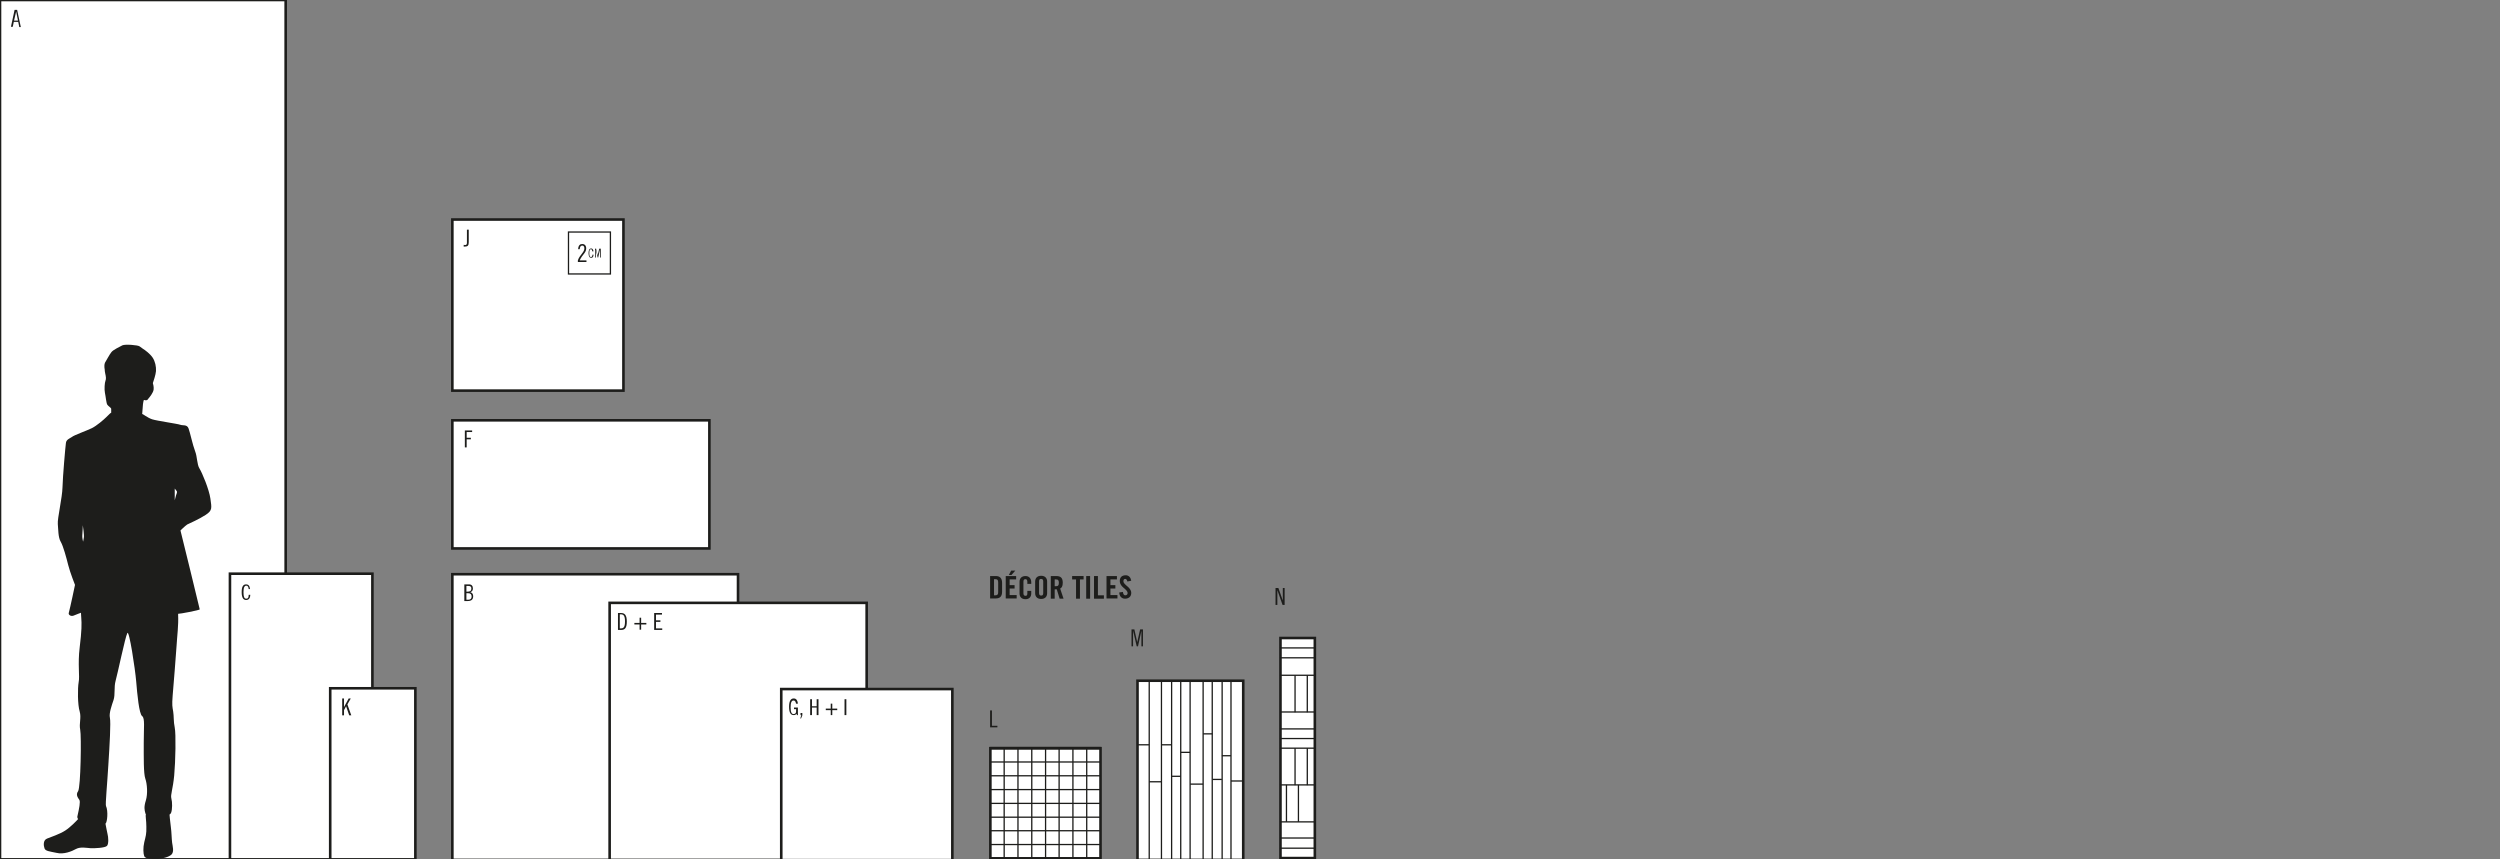 <?xml version="1.0" encoding="UTF-8"?>
<svg xmlns="http://www.w3.org/2000/svg" xmlns:xlink="http://www.w3.org/1999/xlink" version="1.1" id="Layer_1" x="0px" y="0px" viewBox="0 0 960 330" style="enable-background:new 0 0 960 330;" xml:space="preserve">
<rect x="0" y="0" width="960" height="330" fill="#808080" stroke="none"/>
<style type="text/css">
	.st0{fill:#FFFFFF;stroke:#1D1D1B;stroke-miterlimit:10;}
	.st1{fill:#1D1D1B;}
	.st2{fill:#FFFFFF;}
	.st3{fill:none;stroke:#1D1D1B;stroke-miterlimit:10;}
	.st4{fill:none;stroke:#1D1D1B;stroke-width:0.5;stroke-miterlimit:10;}
	.st5{fill:none;stroke:#1D1D1B;stroke-width:0.5;}
</style>
<rect class="st0" width="109.7" height="330"></rect>
<rect x="88.3" y="220.3" class="st0" width="54.7" height="109.7"></rect>
<rect x="126.8" y="264.3" class="st0" width="32.7" height="65.7"></rect>
<g>
	<path class="st1" d="M6.6,3.9l1.4,6.5H7.4L7,8.4H5.3l-0.4,1.9H4.2l1.4-6.5H6.6z M5.4,7.9h1.5L6.2,4.4h0L5.4,7.9z"></path>
</g>
<g>
	<path class="st1" d="M95.5,226.2c-0.1-0.9-0.4-1.3-0.9-1.3c-0.7,0-1.1,0.6-1.1,2.5c0,1.8,0.3,2.5,1.1,2.5c0.6,0,0.9-0.4,0.9-1.5   h0.6c0,1.3-0.6,2-1.6,2c-1,0-1.7-0.8-1.7-3c0-2.2,0.6-3,1.7-3c0.9,0,1.4,0.6,1.5,1.8H95.5z"></path>
</g>
<g>
	<path class="st1" d="M132.1,268.2v3.3h0l1.8-3.3h0.8l-1.3,2.3l1.5,4.2h-0.8l-1.2-3.5h0l-0.8,1.5v2h-0.7v-6.5H132.1z"></path>
</g>
<g>
	<g>
		<path class="st1" d="M490.9,225.8l1.7,4.8h0v-4.8h0.7v6.5h-0.8l-2-5.7h0v5.7h-0.7v-6.5H490.9z"></path>
	</g>
	<g>
		<path class="st1" d="M435.6,241.7l1.1,4.9h0l1.1-4.9h1.1v6.5h-0.6v-6h0l-1.3,6h-0.5l-1.4-6h0v6h-0.6v-6.5H435.6z"></path>
	</g>
	<g>
		<path class="st1" d="M380.9,272.8v5.9h2.1v0.6h-2.8v-6.5H380.9z"></path>
	</g>
	<g>
		<path class="st1" d="M380.2,221.2h2.2c1.5,0,2.4,0.8,2.4,2.6v3.4c0,1.8-0.8,2.6-2.4,2.6h-2.2V221.2z M381.7,228.6h0.5    c0.8,0,1.1-0.3,1.1-1.2v-3.8c0-0.9-0.3-1.2-1.1-1.2h-0.5V228.6z"></path>
		<path class="st1" d="M386.2,229.9v-8.7h4v1.3h-2.5v2.2h1.9v1.3h-1.9v2.5h2.7v1.3H386.2z M388.4,220.8h-1l0.9-1.7h1.6L388.4,220.8z    "></path>
		<path class="st1" d="M394.5,224.1v-0.7c0-0.7-0.3-1-0.7-1c-0.6,0-0.8,0.3-0.8,1v4.4c0,0.6,0.2,1,0.8,1c0.5,0,0.7-0.3,0.7-0.9v-1    h1.5v1c0,1.2-0.7,2.2-2.2,2.2c-1.6,0-2.3-1-2.3-2.2v-4.5c0-1.2,0.7-2.2,2.3-2.2c1.5,0,2.2,1.1,2.2,2.4v0.6H394.5z"></path>
		<path class="st1" d="M397.5,223.3c0-1.2,0.7-2.2,2.3-2.2c1.6,0,2.3,1,2.3,2.2v4.5c0,1.2-0.7,2.2-2.3,2.2c-1.6,0-2.3-1-2.3-2.2    V223.3z M399,227.7c0,0.6,0.2,1,0.8,1s0.8-0.3,0.8-1v-4.4c0-0.6-0.2-1-0.8-1s-0.8,0.3-0.8,1V227.7z"></path>
		<path class="st1" d="M405,229.9h-1.5v-8.7h2.1c1.7,0,2.5,0.7,2.5,2.6c0,1.4-0.5,2-1,2.2l1.3,3.9h-1.5l-1.1-3.6c-0.2,0-0.5,0-0.8,0    V229.9z M405,225.1h0.5c0.8,0,1.1-0.3,1.1-1.3s-0.3-1.3-1.1-1.3H405V225.1z"></path>
		<path class="st1" d="M413.1,222.5h-1.4v-1.3h4.4v1.3h-1.4v7.4h-1.5V222.5z"></path>
		<path class="st1" d="M417.1,229.9v-8.7h1.5v8.7H417.1z"></path>
		<path class="st1" d="M420.1,229.9v-8.7h1.5v7.4h2.3v1.3H420.1z"></path>
		<path class="st1" d="M424.9,229.9v-8.7h4v1.3h-2.5v2.2h1.9v1.3h-1.9v2.5h2.7v1.3H424.9z"></path>
		<path class="st1" d="M432.9,223.3c-0.1-0.7-0.5-1-0.8-1c-0.5,0-0.7,0.3-0.7,0.9c0,1.5,3,2.2,3,4.5c0,1.4-1,2.2-2.4,2.2    c-1.4,0-2.2-1.1-2.2-2.4l1.4-0.2c0.1,0.9,0.4,1.3,0.9,1.3c0.5,0,0.9-0.3,0.9-0.8c0-1.7-3-2.2-3-4.7c0-1.4,0.8-2.2,2.3-2.2    c1.2,0,1.9,0.9,2.1,2.1L432.9,223.3z"></path>
	</g>
	<g>
		<rect x="491.7" y="245" class="st2" width="13.2" height="84.5"></rect>
		<rect x="491.7" y="245" class="st3" width="13.2" height="84.5"></rect>
		<line class="st4" x1="491.5" y1="248.8" x2="504.9" y2="248.8"></line>
		<line class="st4" x1="491.5" y1="252.6" x2="504.9" y2="252.6"></line>
		<line class="st4" x1="491.5" y1="259.3" x2="504.9" y2="259.3"></line>
		<line class="st4" x1="491.5" y1="273.4" x2="504.9" y2="273.4"></line>
		<line class="st4" x1="491.5" y1="287.3" x2="504.9" y2="287.3"></line>
		<line class="st4" x1="491.5" y1="301.4" x2="504.9" y2="301.4"></line>
		<line class="st4" x1="491.5" y1="279.9" x2="504.9" y2="279.9"></line>
		<line class="st4" x1="491.5" y1="283.6" x2="504.9" y2="283.6"></line>
		<line class="st4" x1="504.9" y1="325.7" x2="491.5" y2="325.7"></line>
		<line class="st4" x1="504.9" y1="321.8" x2="491.5" y2="321.8"></line>
		<line class="st4" x1="504.9" y1="315.6" x2="491.5" y2="315.6"></line>
		<line class="st4" x1="502" y1="259.3" x2="502" y2="273.5"></line>
		<line class="st4" x1="502" y1="287.3" x2="502" y2="301.5"></line>
		<line class="st4" x1="497.3" y1="259.3" x2="497.3" y2="273.5"></line>
		<line class="st4" x1="497.3" y1="287.3" x2="497.3" y2="301.5"></line>
		<line class="st4" x1="498.6" y1="301.4" x2="498.6" y2="315.6"></line>
		<line class="st4" x1="494" y1="301.4" x2="494" y2="315.6"></line>
	</g>
	<g>
		<rect x="436.8" y="261.4" class="st2" width="40.6" height="68.8"></rect>
		<rect x="436.8" y="261.4" class="st3" width="40.6" height="68.8"></rect>
		<line class="st5" x1="441.3" y1="261.2" x2="441.3" y2="330.2"></line>
		<line class="st5" x1="446" y1="261.2" x2="446" y2="330.2"></line>
		<line class="st5" x1="449.9" y1="261.2" x2="449.9" y2="330.2"></line>
		<line class="st5" x1="453.4" y1="261.2" x2="453.4" y2="330.2"></line>
		<line class="st5" x1="457" y1="261.2" x2="457" y2="330.2"></line>
		<line class="st5" x1="462" y1="261.2" x2="462" y2="330.2"></line>
		<line class="st5" x1="465.5" y1="261.2" x2="465.5" y2="330.2"></line>
		<line class="st5" x1="469.3" y1="261.2" x2="469.3" y2="330.2"></line>
		<line class="st5" x1="472.7" y1="261.2" x2="472.7" y2="330.2"></line>
		<line class="st5" x1="436.8" y1="286" x2="441.3" y2="286"></line>
		<line class="st5" x1="457" y1="301.1" x2="462" y2="301.1"></line>
		<line class="st5" x1="446.1" y1="286" x2="450" y2="286"></line>
		<line class="st5" x1="453.4" y1="288.9" x2="457" y2="288.9"></line>
		<line class="st5" x1="462" y1="281.8" x2="465.6" y2="281.8"></line>
		<line class="st5" x1="465.6" y1="299.3" x2="469.2" y2="299.3"></line>
		<line class="st5" x1="469.2" y1="290.2" x2="472.7" y2="290.2"></line>
		<line class="st5" x1="472.7" y1="299.9" x2="477.3" y2="299.9"></line>
		<line class="st5" x1="449.8" y1="298.1" x2="453.4" y2="298.1"></line>
		<line class="st5" x1="441.3" y1="300.2" x2="446" y2="300.2"></line>
	</g>
	<g>
		<rect x="380.3" y="287.3" class="st2" width="42.3" height="42.3"></rect>
		<rect x="380.3" y="287.3" class="st3" width="42.3" height="42.3"></rect>
		<line class="st4" x1="380.2" y1="297.9" x2="422.7" y2="297.9"></line>
		<line class="st4" x1="380.2" y1="303.2" x2="422.7" y2="303.2"></line>
		<line class="st4" x1="380.2" y1="308.5" x2="422.7" y2="308.5"></line>
		<line class="st4" x1="380.2" y1="313.8" x2="422.7" y2="313.8"></line>
		<line class="st4" x1="380.2" y1="319" x2="422.7" y2="319"></line>
		<line class="st4" x1="380.2" y1="324.3" x2="422.7" y2="324.3"></line>
		<line class="st4" x1="380.2" y1="329.6" x2="422.7" y2="329.6"></line>
		<line class="st4" x1="380.2" y1="292.6" x2="422.7" y2="292.6"></line>
		<line class="st3" x1="380.2" y1="287.3" x2="422.7" y2="287.3"></line>
		<line class="st4" x1="412" y1="329.7" x2="412" y2="287.2"></line>
		<line class="st4" x1="417.3" y1="329.7" x2="417.3" y2="287.2"></line>
		<line class="st4" x1="385.6" y1="329.7" x2="385.6" y2="287.2"></line>
		<line class="st4" x1="390.9" y1="329.7" x2="390.9" y2="287.2"></line>
		<line class="st4" x1="396.2" y1="329.7" x2="396.2" y2="287.2"></line>
		<line class="st4" x1="401.5" y1="329.7" x2="401.5" y2="287.2"></line>
		<line class="st4" x1="406.7" y1="329.7" x2="406.7" y2="287.2"></line>
	</g>
</g>
<rect x="173.7" y="161.4" class="st0" width="98.7" height="49.2"></rect>
<rect x="173.7" y="84.3" class="st0" width="65.7" height="65.7"></rect>
<g>
	<path class="st1" d="M178.5,165.3h2.8v0.6h-2.1v2.2h1.6v0.6h-1.6v3.1h-0.7V165.3z"></path>
</g>
<g>
	<rect x="173.7" y="220.5" class="st0" width="109.7" height="109.7"></rect>
	<g>
		<path class="st1" d="M178.4,224.4h1.7c1,0,1.5,0.6,1.5,1.6c0,0.6-0.3,1.2-1,1.4v0c0.8,0.2,1.1,0.8,1.1,1.6c0,1.2-0.7,1.8-2.1,1.8    h-1.3V224.4z M179.1,227.2h0.4c1,0,1.5-0.3,1.5-1.2c0-0.7-0.3-1-1.2-1h-0.7V227.2z M179.1,230.3h0.7c0.8,0,1.3-0.4,1.3-1.2    c0-0.9-0.4-1.3-1.3-1.3h-0.7V230.3z"></path>
	</g>
</g>
<g>
	<g>
		<rect x="234.1" y="231.5" class="st0" width="98.7" height="98.7"></rect>
	</g>
	<g>
		<path class="st1" d="M237.3,235.4h1.2c1.4,0,2.2,0.8,2.2,3.3c0,2.5-0.8,3.2-2.2,3.2h-1.2V235.4z M238,241.3h0.4    c1,0,1.6-0.4,1.6-2.7c0-2.2-0.6-2.7-1.6-2.7H238V241.3z"></path>
		<path class="st1" d="M245.6,237.2h0.6v2h2v0.6h-2v2h-0.6v-2h-2v-0.6h2V237.2z"></path>
		<path class="st1" d="M254.2,235.4v0.6h-2.3v2.2h1.7v0.6h-1.7v2.5h2.4v0.6h-3.1v-6.5H254.2z"></path>
	</g>
</g>
<g>
	<rect x="300" y="264.6" class="st0" width="65.7" height="65.7"></rect>
	<g>
		<path class="st1" d="M305.7,270.4c-0.1-0.8-0.3-1.4-1-1.4c-0.7,0-1.1,0.7-1.1,2.6c0,1.9,0.4,2.6,1.1,2.6c0.6,0,1-0.3,1-1v-0.9    h-0.8v-0.6h1.5v2.9h-0.4l-0.1-0.5c-0.3,0.3-0.6,0.5-1.1,0.5c-1.1,0-1.8-0.8-1.8-3.2c0-2.3,0.7-3.2,1.8-3.2c1.1,0,1.5,1,1.6,2    H305.7z"></path>
		<path class="st1" d="M308.1,273.8v0.9l-0.5,1.2h-0.3l0.4-1.3h-0.3v-0.8H308.1z"></path>
		<path class="st1" d="M311.8,268.5v2.7h1.8v-2.7h0.7v6.1h-0.7v-2.9h-1.8v2.9h-0.7v-6.1H311.8z"></path>
		<path class="st1" d="M319,270.2h0.6v1.9h1.9v0.6h-1.9v1.9H319v-1.9h-1.9v-0.6h1.9V270.2z"></path>
		<path class="st1" d="M325,268.5v6.1h-0.7v-6.1H325z"></path>
	</g>
</g>
<g>
	<path class="st1" d="M180,88.2V93c0,1.3-0.4,1.7-1.6,1.7c-0.1,0-0.2,0-0.4-0.1l0.1-0.6c0.1,0,0.3,0.1,0.4,0.1   c0.6,0,0.8-0.2,0.8-0.9v-5H180z"></path>
</g>
<rect x="218.3" y="89.1" class="st4" width="16.1" height="16.1"></rect>
<path class="st1" d="M225.2,100.6V100h-2.6c1-2.3,2.5-2.9,2.5-4.6c0-1.1-0.6-1.7-1.5-1.7c-0.8,0-1.5,0.4-1.6,2h0.6  c0.1-1,0.4-1.4,1-1.4c0.5,0,0.8,0.4,0.8,1.1c0,1.5-1.9,2.6-2.5,4.6v0.6H225.2z"></path>
<path class="st1" d="M228.5,95.5v3.4h0.3v-3.1h0l0.7,3.1h0.2l0.7-3.1h0v3.1h0.3v-3.4h-0.6l-0.6,2.6h0l-0.6-2.6H228.5z M227.9,96.5  c-0.1-0.7-0.4-1.1-0.9-1.1c-0.6,0-1,0.5-1,1.8c0,1.3,0.4,1.8,1,1.8c0.6,0,0.9-0.4,0.9-1.2h-0.4c0,0.6-0.2,0.9-0.6,0.9  c-0.4,0-0.6-0.4-0.6-1.5c0-1.1,0.2-1.5,0.6-1.5c0.3,0,0.5,0.2,0.5,0.8H227.9z"></path>
<path class="st1" d="M67.6,190.2c-0.2,0.7-0.5,1.9-0.5,1.9l0-4.5c0,0,0.3,0.4,0.7,0.9C68.2,189,67.8,189.5,67.6,190.2 M32.2,206.4  c-0.1,0.8-0.3,1.6-0.3,1.6s-0.4-1.7-0.3-2.4c0.1-0.8,0.2-3.9,0.2-3.9S32.4,205.7,32.2,206.4 M30.4,229.6c0-0.1,0-0.2,0-0.3  C30.4,229.4,30.4,229.5,30.4,229.6 M17.1,325.8c0.4,1,1.7,1.1,4.6,1.7c2.8,0.7,5.9-0.6,7.5-1.5c1.7-0.9,4-0.4,5.5-0.3  c1.5,0.1,5.7-0.1,6.4-0.9c0.7-0.8,0.5-3.4,0.2-4.5c-0.2-0.8-0.6-3-0.8-4c0.7-0.5,1.1-4.9,0.2-6.8c-0.3-0.6,0.5-8.7,0.9-15.7  c0.5-7.7,1-16.4,0.6-18.2c-0.4-1.7,0.7-4.7,1.4-6.8c0.7-2.1,0.1-4.9,0.8-7.4c0.7-2.4,3.7-16.9,4.5-18.3c0.7-1.4,3,13.8,3.4,18.6  c0.4,4.8,1.1,12.5,2.3,13.3c1.1,0.8,0.6,4.5,0.6,10.1c0,5.6-0.1,11.9,0.6,13.9c0.7,2,1,5.8,0.2,8.4c-0.8,2.5-0.5,3.7-0.2,4.8  c0,0.2,0.1,0.3,0.2,0.4c-0.2,0.7,0.2,2.5,0.2,4.8c0.1,2.9-0.3,3.9-0.8,6c-0.5,2.1-0.4,4.4,0,5.4c0.4,1,3.2,1.2,5,1.1  c1.8-0.2,4.4-0.7,5.5-1.8c1-1.1,0.4-3.1,0.2-4.5c-0.2-1.5-0.2-3.9-0.5-6.1c-0.3-2.1-0.5-4.7-0.5-4.7s0,0,0,0  c0.3-0.2,0.5-0.4,0.6-0.7c0.5-1.2,0.5-4.1,0.1-5.5c-0.4-1.4,0.6-3.5,1.1-8.9c0.5-5.4,0.7-16,0.2-18.3c-0.5-2.3-0.3-4.5-0.6-6.2  c-0.3-1.8-0.5-2.3-0.2-6.1c0.3-3.8,1.3-15.5,1.5-19.1c0.2-3.6,0.8-7.9,0.6-11.9c0-0.1,0-0.2,0-0.4c0.4,0.1,8.3-1.4,8.3-1.7  c0-0.3-7.4-30.3-7.4-30.3s1.7-1.7,2.6-2.3c1-0.5,4.5-2,7.1-3.7c2.6-1.7,2.3-2.6,1.8-6.2c-0.5-3.6-3.2-10-4.2-11.6s-0.8-4.4-1.7-6.7  c-0.9-2.3-1.9-7.1-2.5-8.7c-0.6-1.6-2.2-1-3.2-1.4c-1.1-0.4-9-1.5-10.8-2.1c-1.8-0.6-3.7-2.2-3.8-2c0,0,0,0,0,0  c0.1-1.6,0.3-3.8,0.3-3.8s0,0,0,0c0.1-0.7,0.2-1.3,0.3-1.5c0.1-0.3,0.5,0.1,1,0c0.1,0,0.3-0.1,0.5-0.2c0,0,0,0,0-0.1  c0.7-0.8,2.2-2.6,2.3-3.9c0.1-1-0.2-2-0.3-2.4c0.2-0.6,1.1-3.2,1.2-4.6c0.1-1.7-0.3-3.7-1.3-5.2c-1-1.5-3-2.9-3-2.9s-1.4-0.9-2-1.4  c-0.6-0.5-5.5-0.9-6.6-0.4c-1.1,0.6-3.5,1.7-4.2,2.6c-0.7,0.8-2.1,3.5-2.5,4.1c-0.3,0.7-0.2,1.7-0.2,1.7s0,0.4,0.1,0.8  c0,0.5,0.1,1.1,0.2,1.6c0.3,1.3,0.4,2.1,0.1,2.8c-0.3,0.7-0.5,3.3-0.2,4.7c0.3,1.3,0.5,3.9,0.9,4.5c0.4,0.6,1.5,1.2,1.5,1.6  c0,0.1,0,0.7,0,1.5c-0.1-0.1-0.9,0.7-1.9,1.7c-1,1-3.7,3.3-5.5,4.2c-1.8,0.9-6.9,2.7-7.7,3.4c-0.9,0.6-2.2,1-2.3,2.4  c-0.2,1.4-1.2,12.8-1.3,16.9c-0.1,4.1-2,12-1.8,14.1c0.2,2.1,0.1,5.1,1.1,6.8c1,1.7,2.2,6.2,2.9,9c0.7,2.8,2.6,7.6,2.6,7.6  s-1.8,8.6-2.4,10.8c-0.2,0.7,0.9,1.5,2.1,0.9c1.1-0.5,2.4-0.9,2.6-1c0,0.8,0.1,1.4,0.1,1.8c0.2,2.4,0.2,5-0.6,11.5  c-0.8,6.5,0.1,11.1-0.4,13.4c-0.4,2.3-0.4,8.7,0.4,11.2c0.7,2.5-0.3,4.6,0.2,7c0.5,2.4,0.2,22.1-0.8,23.6c-1.1,1.5,0.1,2.7,0.5,3.4  c0.4,0.7-0.1,3.3-0.7,5.9c-0.2,0.6-0.1,1.1,0.2,1.4c-0.4,0.5-2.9,3.1-4.9,4.4c-2.1,1.4-5.8,2.6-7,3.1  C16.5,322.6,16.7,324.7,17.1,325.8"></path>
</svg>
